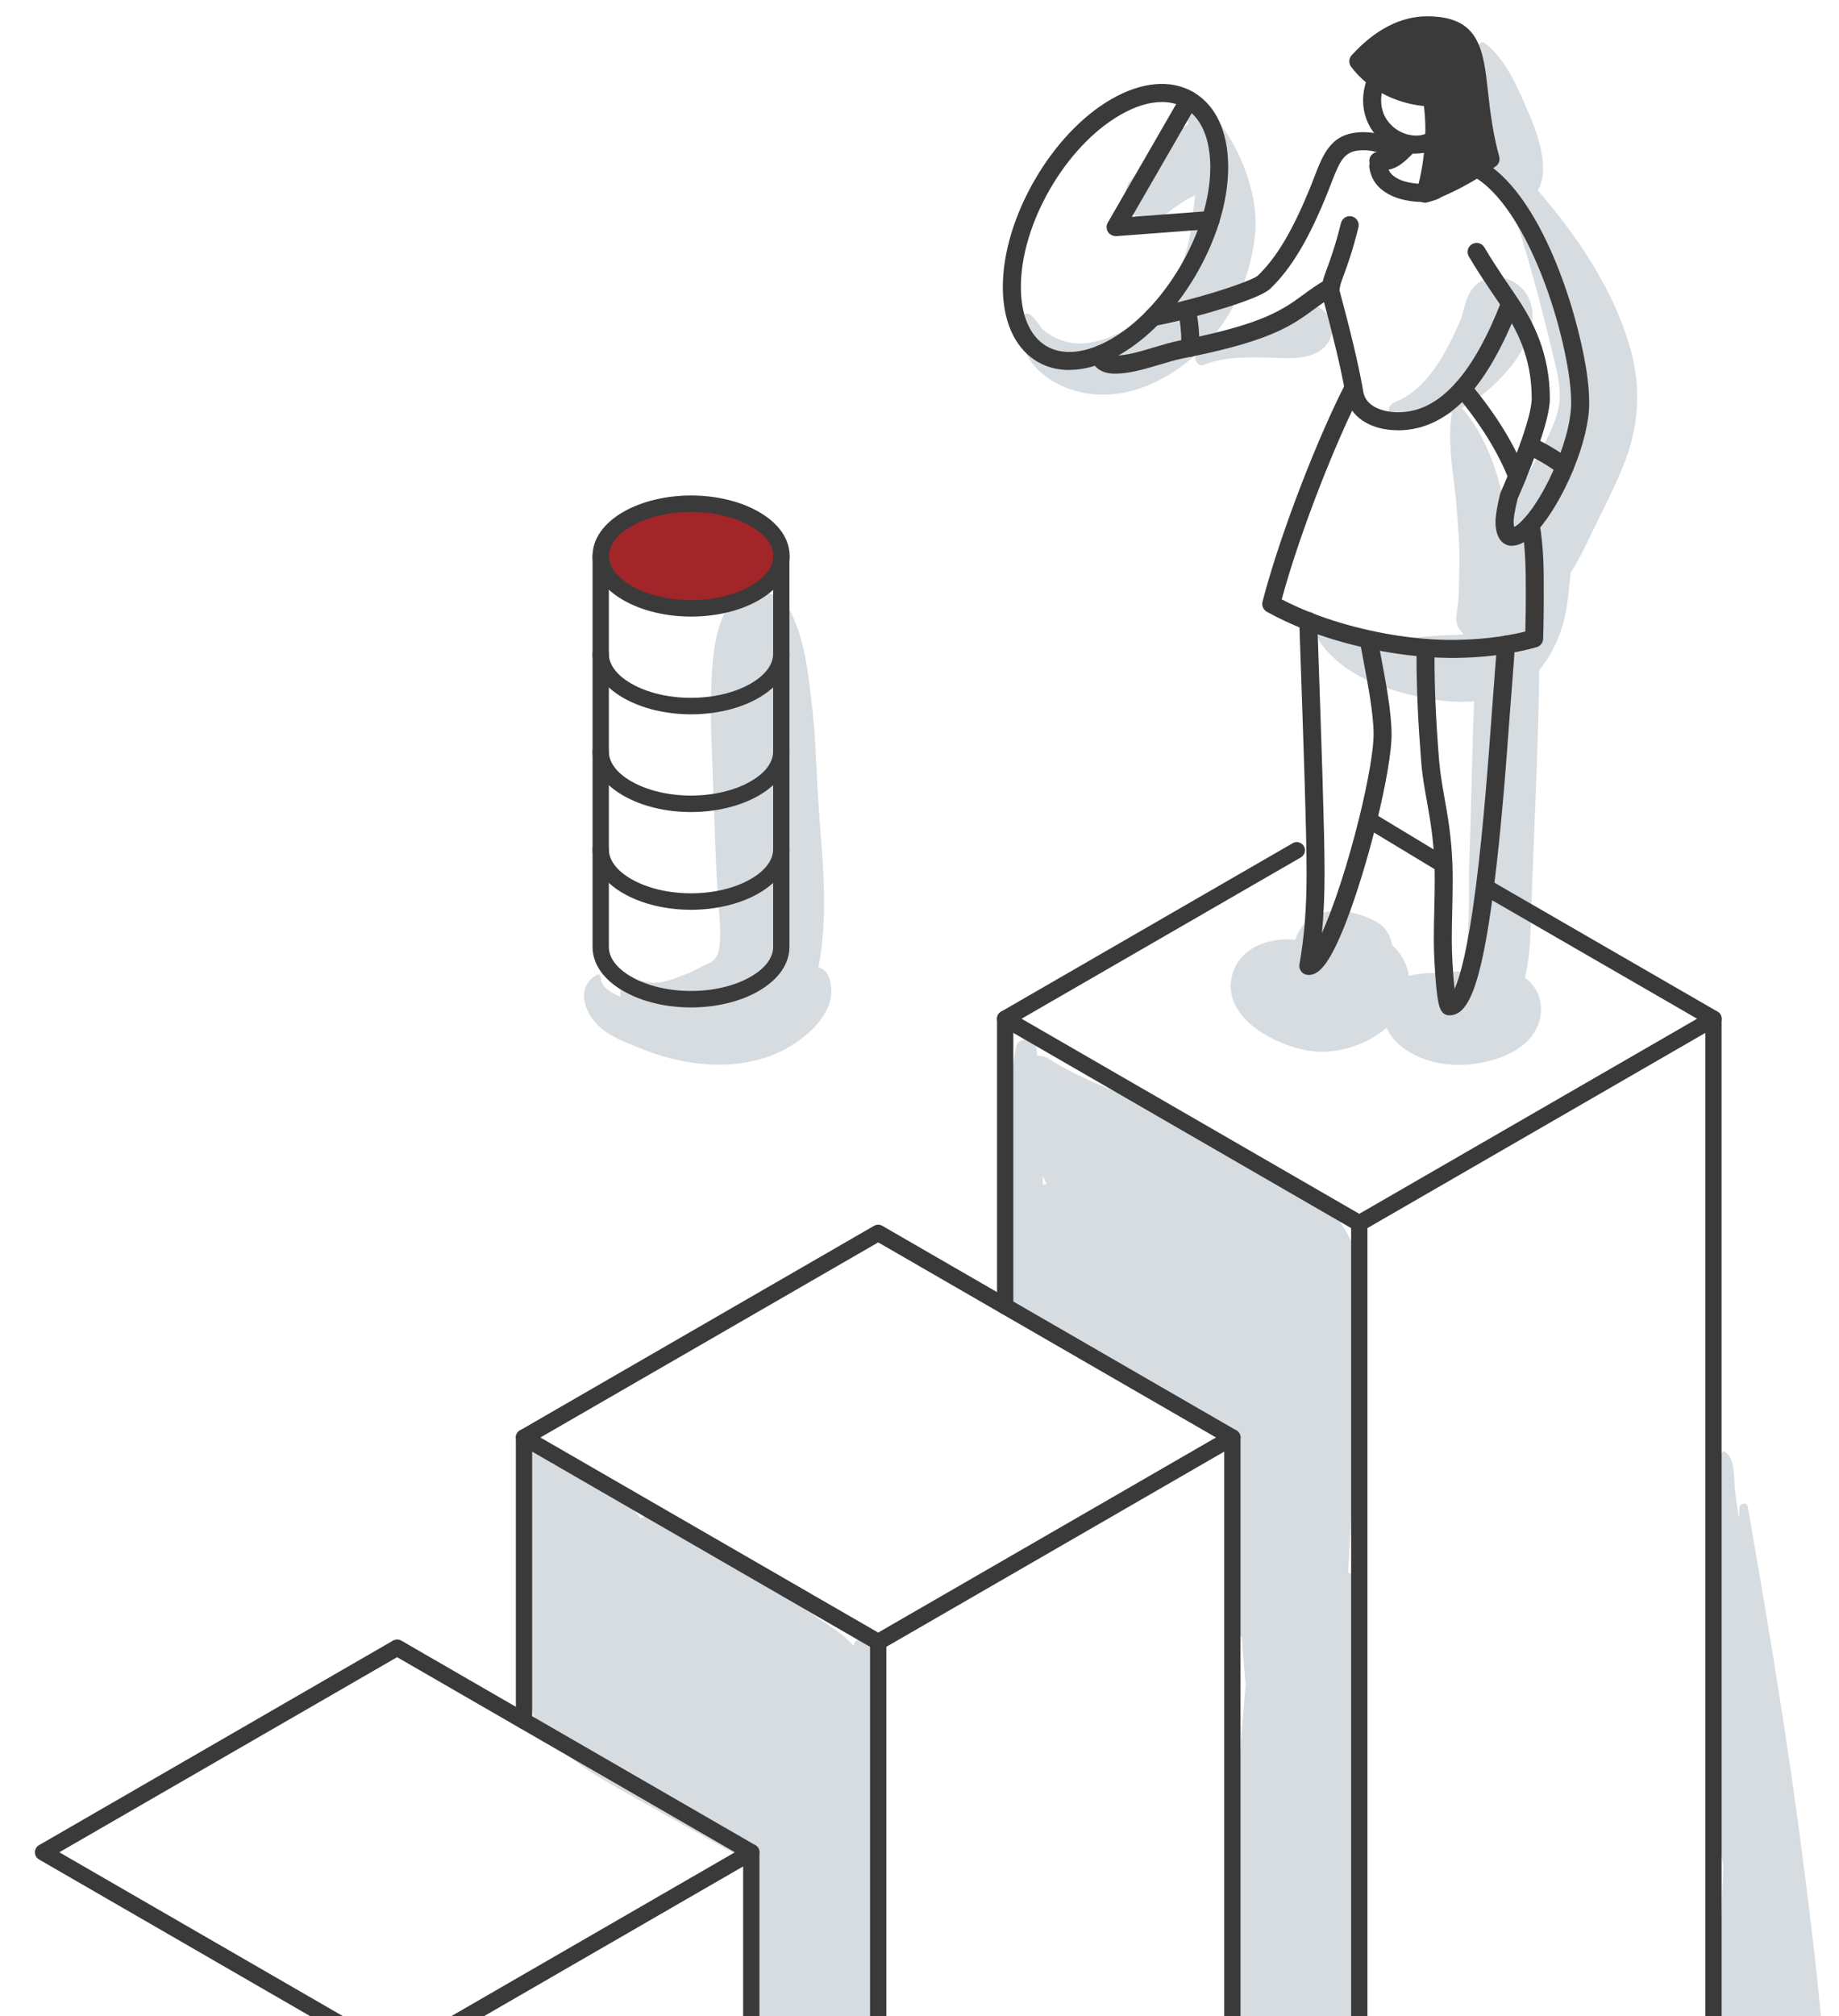 <svg xmlns="http://www.w3.org/2000/svg" id="Layer_1" viewBox="0 0 241.55 264.64"><defs><style>.cls-1{fill:#d7dce0;}.cls-2{fill:#3a3a3a;}.cls-3{fill:#a12529;}</style></defs><path class="cls-1" d="M69.56,218.59c.11,2.43-.23,5.48.97,7.69,1.09,2.02,3.28,3.56,5.07,4.92,2.18,1.65,4.53,2.96,6.91,4.3l15.56,8.72c-.01,7.01.2,14.01.67,21.01h15.93c0-.27.01-.55.02-.82l.49-16.3c.16-5.29.22-10.58.23-15.87,0-2.72.04-5.43.01-8.15-.03-2.6.17-5.62-.75-8.08-.37-.99-1.89-1.44-2.45-.32-.05.11-.1.22-.14.33-1.13-1.37-2.78-2.32-4.21-3.32-6.46-4.49-13.03-8.82-19.3-13.58-1.27-.96-3.13-.67-4.41.22-1.09-1.44-2.2-2.87-3.33-4.28-1.02-1.27-2.58-1.36-3.87-.77-.48-.52-1.01-1.01-1.62-1.48-.84-.65-1.84-.76-2.79-.51-.03-.3-.06-.6-.09-.9-.24-2.27-3.64-2.38-3.62,0,.05,5.95.08,11.91.3,17.85.12,3.12.28,6.23.42,9.35Z"></path><path class="cls-1" d="M139.01,175.39c2.47,1.62,5,3.13,7.51,4.67,5.14,3.16,10.24,6.4,15.49,9.39.05.03.1.05.14.07.09,3.88.19,7.77.34,11.65.03.74.06,1.47.09,2.21-.11,3.05-.15,6.09-.11,9.14-.03,1,.21,1.81.64,2.44.05.8.11,1.59.17,2.39.1,1.28.22,2.56.34,3.84-1.27,13.14-1.64,26.34-.92,39.53-.48.3-.93.64-1.34.99.06,1.17.11,2.34.16,3.51h17.67c.36-7.88,0-15.83-.16-23.69-.11-5.09-.26-10.17-.27-15.26.29-5.51.55-11.03.75-16.56.07-1.88-1.06-2.95-2.42-3.23.02-.36.03-.71.05-1.07.24-4.71.6-9.44.69-14.15.09-4.52.02-9.04.08-13.55.03-2.21.08-4.42.08-6.64,0-1.11.07-2.29.03-3.45.37-.82.46-1.78.16-2.8-2.24-7.54-9.89-10.92-16.37-14.2-3.89-1.97-7.84-3.83-11.77-5.73-4.03-1.95-8.43-3.4-12.19-5.84-.55-.36-1.09-.48-1.61-.45-.05-.39-.09-.78-.15-1.16-.19-1.32-2.42-1.29-2.64,0-.97,5.7-1.1,11.54-1.31,17.31-.11,2.97-.21,5.93-.32,8.9-.09,2.41-.69,5.39.91,7.42,1.47,1.87,4.27,3.02,6.25,4.31ZM137.44,155.43c-.16.03-.32.07-.48.11,0-.41,0-.81,0-1.22.16.37.32.74.49,1.11Z"></path><path class="cls-1" d="M226.37,244.82c-.25,6.55-.6,13.1-.65,19.66,0,.25,0,.5-.01.74h13.51c-.59-6.67-1.42-13.31-2.26-19.95-2-15.89-4.64-31.73-7.4-47.5-.11-.64-1.06-.45-1.09.15-.02.45-.04.89-.06,1.34-.22-1.34-.42-2.68-.55-4.03-.14-1.48.07-3.89-1.41-4.72-.02-.01-.05-.02-.07,0-1.3.92-.97,2.87-.96,4.3,0,2.55-.21,5.08-.39,7.62-.36,5.09-.54,10.13-.58,15.24-.03,4.94.28,9.88.49,14.81.18,4.1.5,8.31,1.43,12.35Z"></path><path class="cls-1" d="M214.09,45.59c-2.15-7.57-6.88-14.54-12.11-20.61,1.67-2.66-.03-7.46-1.1-9.93-1.42-3.29-2.96-7.2-5.9-9.43-.28-.21-.67.02-.76.31-.54,1.76-.43,3.66-.28,5.47.17,2.1.31,4.24.59,6.32.28,2.09.1,4.57,1.05,6.49.57,1.16,1.58,2.14,2.78,2.41,2.32,6.71,4.11,13.61,5.76,20.51.47,1.94.94,3.9.67,5.92-.24,1.75-1.02,3.42-1.81,4.98-1.35,2.65-2.93,5.29-4.31,8.01-.35.29-.66.62-.93.98-.84-4.72-2.5-9.72-5.6-13.31-.05-.06-.11-.1-.17-.14.91-.48,1.79-1.05,2.64-1.69,3.38-2.54,8.63-8.58,5.96-13.15-1.19-2.03-3.92-3.06-6.03-1.83-2.15,1.26-2.02,3.64-2.9,5.58-1.8,3.99-4.17,8.64-8.48,10.34-.92.36-1.18,1.88,0,2.14,2.67.58,5.2.2,7.55-.8-.72,4.4.39,8.72.67,13.12.15,2.25.37,4.49.31,6.75-.06,2.12.01,4.55-.37,6.62-.19,1.01.23,2.01.94,2.6-1.03.16-2.18.12-3.05.17-1.61.1-3.21.29-4.82.32-3.41.06-6.42-.43-9.66-1.5-1.04-.35-2.08.97-1.46,1.9,2.18,3.24,5.85,5.25,9.52,6.39,3.33,1.04,7.2,1.82,10.83,1.54-.28,7-.37,14.02-.63,21-.15,4.12.2,8.62-.63,12.67-.11.54-.25,1.23-.54,1.77-.75.06-1.51.12-2.26.16-1.41.06-3.07.03-4.51.44-.2-1.59-1.02-2.97-2.19-4.04-.2-1.28-.91-2.46-2.19-3.14-2.74-1.47-7.13-2.26-9.42.43-.47.55-.9,1.25-1.11,2-3.57-.34-7.57,1.1-8.37,4.97-1.18,5.67,6.66,9.43,11.2,9.72,3.07.19,6.69-.97,9.17-3.15,1.33,3.16,5.47,4.72,8.66,4.87,3.51.16,8.19-.87,10.42-3.8,1.61-2.12,1.66-5.15-.3-7.11-.2-.2-.41-.37-.63-.52.51-2.02.68-4.2.75-6.26.35-11.35,1-22.75,1.13-34.12,1.41-1.65,2.42-3.68,3.06-5.82.67-2.25.84-4.65,1.07-6.98,1.4-2.09,2.39-4.48,3.51-6.71,1.16-2.31,2.29-4.62,3.29-7,2.17-5.18,2.55-10.41,1.01-15.85Z"></path><path class="cls-1" d="M158.32,14.08c-1.09-1.02-2.68,0-2.41,1.4.05.27.11.53.17.8-2.29,1.64-4.23,3.8-6.17,5.87-.45.42-.86.85-1.22,1.29-2.44,2.52.83,7.27,3.9,5.06,1.04-.75,2-1.55,3.11-2.2.42-.25.85-.45,1.28-.65-.13,1.2-.32,2.4-.45,3.64-.39,3.7-1.72,7.39-4.18,10.23-2.46,2.85-6.22,5.26-10.05,5.57-1.89.15-3.92-.62-5.35-1.85-.3-.26-1.55-2.57-2.35-1.99-1.45,1.06-.44,3.8.18,5.11,1.09,2.3,3.28,3.81,5.62,4.67,6.02,2.22,12.51-.55,16.94-4.73,4.36-4.11,6.9-9.63,7.51-15.55.58-5.59-2.44-12.82-6.53-16.67Z"></path><path class="cls-1" d="M169.61,40.88c-1.49,1.33-4.57,1.66-6.44,2.34-2.16.79-4.15,1.77-5.92,3.26-.63.53.04,1.72.83,1.42,2.71-1.05,5.5-1.02,8.37-.96,2.48.05,5.84.52,7.67-1.55,2.72-3.08-1.43-7.25-4.51-4.51Z"></path><path class="cls-1" d="M108.99,128.53c-.25-.84-.83-1.36-1.52-1.56.11-.45.21-.92.28-1.39,1.12-7.26.03-14.87-.38-22.16-.2-3.64-.29-7.3-.73-10.92-.5-4.19-.94-8.74-2.97-12.51-.9-1.67-2.98-2.57-4.8-2.3-2.05.31-3.24,1.59-4,3.45-1.23,2.96-1.4,6.9-1.48,10.1-.07,3.23.07,6.43.2,9.66.25,6.26.35,12.55.86,18.79.09,1.16.17,2.32.15,3.48,0,.15-.15,1.33-.09,1.19-.07.29-.14.57-.23.86-.13.24-.26.48-.41.71-.22.36-.21.34.04-.07-.16.14-.31.29-.47.43.76-.31-.76.33-.93.42-.54.28-1.08.58-1.63.85-.86.42.15-.05-.85.34-.45.17-.9.36-1.35.52-.82.3-1.61.51-2.48.58-1.11.09-3.75-.89-4.44.28-.28.47-.34.99-.26,1.53-1.36-.49-2.56-1.24-2.6-2.56,0-.25-.28-.41-.5-.29-2.82,1.58-1.71,4.98.38,6.86,1.52,1.37,3.6,2.08,5.47,2.85,2.3.94,4.59,1.56,7.06,1.88,4.04.52,8.31.11,11.93-1.89,3.16-1.75,6.93-5.13,5.73-9.13Z"></path><path class="cls-2" d="M188.68,24.85c-.34.14-.67.28-1.01.4-.15.03-.3.05-.44.06.67-2.24,1.04-4.91,1.15-7.01.02-.46.03-.89.03-1.29,0-1.41-.11-2.82-.35-4.21-2.61-.08-5.18-.91-7.24-2.4-.92-.66-1.73-1.44-2.41-2.36,2.42-2.64,5.43-4.72,9.06-4.72,8.43,0,5.4,6.9,8.31,17.54-2.14,1.53-4.63,2.95-7.11,3.99Z"></path><path class="cls-3" d="M99.17,68.15c2.32,1.34,3.48,3.09,3.48,4.84s-1.16,3.51-3.48,4.84c-4.63,2.67-12.14,2.67-16.78,0-2.32-1.34-3.48-3.09-3.48-4.84s1.16-3.51,3.48-4.84c4.63-2.67,12.15-2.67,16.78,0Z"></path><path class="cls-2" d="M90.78,80.94c-3.21,0-6.42-.72-8.93-2.17-2.59-1.49-4.02-3.55-4.02-5.78s1.43-4.28,4.02-5.78c5.01-2.89,12.85-2.89,17.85,0,2.59,1.49,4.02,3.55,4.02,5.78s-1.43,4.28-4.02,5.78c-2.5,1.45-5.71,2.17-8.92,2.17ZM90.78,67.21c-2.84,0-5.69.62-7.85,1.87-1.9,1.09-2.94,2.48-2.94,3.91s1.04,2.82,2.94,3.91c4.33,2.5,11.38,2.5,15.7,0,1.9-1.09,2.94-2.48,2.94-3.91s-1.04-2.82-2.94-3.91c-2.16-1.25-5.01-1.87-7.85-1.87Z"></path><path class="cls-2" d="M90.78,132.25c-3.21,0-6.42-.72-8.93-2.17-2.59-1.49-4.02-3.55-4.02-5.78v-51.31c0-.59.48-1.07,1.07-1.07s1.07.48,1.07,1.07v51.31c0,1.43,1.04,2.82,2.94,3.91,4.33,2.5,11.38,2.5,15.7,0,1.9-1.09,2.94-2.48,2.94-3.91v-51.31c0-.59.48-1.07,1.07-1.07s1.07.48,1.07,1.07v51.31c0,2.23-1.43,4.28-4.02,5.78-2.5,1.45-5.71,2.17-8.92,2.17Z"></path><path class="cls-2" d="M90.78,93.77c-3.21,0-6.42-.72-8.93-2.17-2.59-1.49-4.02-3.54-4.02-5.78,0-.59.48-1.07,1.07-1.07s1.07.48,1.07,1.07c0,1.43,1.04,2.82,2.94,3.91,4.33,2.5,11.38,2.5,15.7,0,1.9-1.09,2.94-2.48,2.94-3.91,0-.59.48-1.07,1.07-1.07s1.07.48,1.07,1.07c0,2.23-1.43,4.28-4.02,5.78-2.5,1.45-5.71,2.17-8.92,2.17Z"></path><path class="cls-2" d="M90.78,106.6c-3.21,0-6.42-.72-8.93-2.17-2.59-1.49-4.02-3.54-4.02-5.78,0-.59.48-1.07,1.07-1.07s1.07.48,1.07,1.07c0,1.43,1.04,2.82,2.94,3.91,4.33,2.5,11.38,2.5,15.7,0,1.9-1.09,2.94-2.48,2.94-3.91,0-.59.48-1.07,1.07-1.07s1.07.48,1.07,1.07c0,2.23-1.43,4.28-4.02,5.78-2.5,1.44-5.71,2.17-8.92,2.17Z"></path><path class="cls-2" d="M90.78,119.43c-3.21,0-6.42-.72-8.93-2.17-2.59-1.49-4.02-3.54-4.02-5.78,0-.59.48-1.07,1.07-1.07s1.07.48,1.07,1.07c0,1.43,1.04,2.82,2.94,3.91,4.33,2.5,11.38,2.5,15.7,0,1.9-1.09,2.94-2.48,2.94-3.91,0-.59.48-1.07,1.07-1.07s1.07.48,1.07,1.07c0,2.23-1.43,4.28-4.02,5.78-2.5,1.44-5.71,2.17-8.92,2.17Z"></path><path class="cls-2" d="M5.1,244.08l36.61,21.14h4.3l-38.22-22.07,44.37-25.61,44.37,25.61-38.22,22.07h4.3l36.61-21.14c.33-.19.54-.55.54-.93s-.2-.74-.54-.93l-46.52-26.86c-.33-.19-.74-.19-1.07,0l-46.51,26.86c-.33.19-.54.55-.54.93s.2.74.54.93Z"></path><path class="cls-2" d="M115.35,216.63c-.19,0-.37-.05-.54-.14l-46.52-26.86c-.33-.19-.54-.55-.54-.93s.2-.74.54-.93l46.52-26.86c.33-.19.74-.19,1.07,0l46.52,26.86c.33.19.54.55.54.93s-.2.74-.54.93l-46.52,26.86c-.17.1-.35.14-.54.14ZM70.98,188.7l44.37,25.61,44.37-25.61-44.37-25.61-44.37,25.61Z"></path><path class="cls-2" d="M189.3,114.44c-.19,0-.38-.05-.55-.15l-9.6-5.8c-.51-.31-.67-.97-.36-1.48.31-.51.97-.67,1.48-.36l9.6,5.8c.51.31.67.97.36,1.48-.2.33-.56.52-.92.52Z"></path><path class="cls-2" d="M178.54,161.66c-.19,0-.37-.05-.54-.14l-46.51-26.86c-.33-.19-.54-.55-.54-.93s.2-.74.54-.93l38.3-22.11c.51-.3,1.17-.12,1.47.39.3.51.12,1.17-.39,1.47l-36.69,21.18,44.36,25.61,44.37-25.61-28.38-16.39c-.51-.3-.69-.95-.39-1.47.3-.51.96-.69,1.47-.39l29.99,17.32c.33.19.54.55.54.93s-.2.74-.54.93l-46.52,26.86c-.17.1-.35.14-.54.14Z"></path><path class="cls-2" d="M99.75,265.22v-22.07c0-.59-.48-1.07-1.07-1.07s-1.07.48-1.07,1.07v22.07h2.15Z"></path><path class="cls-2" d="M68.83,227c-.59,0-1.07-.48-1.07-1.07v-37.23c0-.59.48-1.07,1.07-1.07s1.07.48,1.07,1.07v37.23c0,.59-.48,1.07-1.07,1.07Z"></path><path class="cls-2" d="M116.42,265.22v-49.67c0-.59-.48-1.07-1.07-1.07s-1.07.48-1.07,1.07v49.67h2.15Z"></path><path class="cls-2" d="M162.94,265.22v-76.52c0-.59-.48-1.07-1.07-1.07s-1.07.48-1.07,1.07v76.52h2.15Z"></path><path class="cls-2" d="M132.03,172.55c-.59,0-1.07-.48-1.07-1.07v-37.75c0-.59.48-1.07,1.07-1.07s1.07.48,1.07,1.07v37.75c0,.59-.48,1.07-1.07,1.07Z"></path><path class="cls-2" d="M179.61,265.22v-104.64c0-.59-.48-1.07-1.07-1.07s-1.07.48-1.07,1.07v104.64h2.15Z"></path><path class="cls-2" d="M226.13,265.22v-131.49c0-.59-.48-1.07-1.07-1.07s-1.07.48-1.07,1.07v131.49h2.15Z"></path><path class="cls-2" d="M186.04,20.17c-.37,0-.73-.03-1.08-.08-3.43-.54-5.92-3.43-5.92-6.89,0-1.13.25-2.26.72-3.29.27-.59.97-.85,1.57-.58.59.27.85.97.58,1.57-.33.72-.5,1.51-.5,2.3,0,2.58,1.98,4.24,3.93,4.55.23.04.47.05.71.05.62,0,1.19-.17,1.7-.5.55-.35,1.28-.2,1.63.35.35.55.2,1.28-.35,1.63-.9.58-1.9.87-2.98.87Z"></path><path class="cls-2" d="M187.19,26.61c-.31,0-.61-.12-.83-.34-.32-.32-.43-.79-.29-1.22l.03-.11c.56-1.85.97-4.37,1.09-6.7.02-.46.03-.87.03-1.23,0-1.05-.07-2.08-.19-3.09-2.52-.25-4.94-1.14-6.9-2.56-1.04-.75-1.94-1.63-2.67-2.61-.34-.45-.3-1.08.08-1.5,3.1-3.39,6.45-5.11,9.93-5.11,6.87,0,7.36,4.35,7.97,9.85.28,2.51.6,5.35,1.48,8.57.13.48-.05.99-.45,1.27-2.32,1.65-4.85,3.08-7.34,4.11-.35.15-.7.29-1.05.42-.16.06-.33.12-.5.18-.13.04-.26.07-.39.07ZM180,8.11c.45.49.96.93,1.52,1.34,1.84,1.33,4.18,2.1,6.59,2.18.56.02,1.03.43,1.13.98.24,1.43.36,2.91.36,4.41,0,.4-.01.84-.04,1.35-.09,1.69-.32,3.49-.66,5.11,1.86-.83,3.78-1.9,5.53-3.1-.77-3.08-1.08-5.85-1.33-8.12-.66-5.88-1.08-7.75-5.62-7.75-2.55,0-5.06,1.21-7.48,3.6Z"></path><path class="cls-2" d="M186.92,26.51c-3.12,0-6.61-1.19-7.06-4.54-.09-.65.37-1.24,1.01-1.33.65-.09,1.24.37,1.33,1.01.32,2.37,3.98,2.49,4.71,2.49.07,0,.14,0,.22,0,.09,0,.2-.02.31-.04.22-.04.36-.09.42-.12.33-.45.93-.61,1.45-.37.59.28.85.98.57,1.57-.1.21-.24.4-.44.57-.35.31-.88.54-1.57.67-.2.04-.4.06-.55.07-.16.01-.29.02-.42.02ZM187.75,24.18s0,0,0,0c0,0,0,0,0,0Z"></path><path class="cls-2" d="M198.56,71.65c-1.03,0-2.13-.83-2.13-3.18,0-.74.2-1.93.59-3.55l.02-.07c.02-.08.04-.16.08-.24,0-.01.47-1.05,1.08-2.54.58-1.42,1.1-2.77,1.53-3.99,1.21-3.43,1.46-5.02,1.46-5.75,0-5.34-1.92-8.97-3.79-11.81-.34-.52-.67-1-.98-1.45-.25-.36-.48-.69-.69-1.01-.93-1.39-1.84-2.77-2.8-4.39-.33-.56-.15-1.29.42-1.62.56-.33,1.29-.14,1.62.42.93,1.57,1.82,2.92,2.73,4.28.21.31.43.64.67.98.32.46.66.96,1.01,1.49,1.95,2.95,4.19,7.11,4.19,13.11,0,1.35-.52,3.48-1.6,6.54-.45,1.26-.98,2.64-1.57,4.1-.52,1.27-.93,2.2-1.06,2.5-.48,1.96-.53,2.75-.53,3,0,.29.03.53.07.71.26-.13.69-.43,1.32-1.12,1.43-1.57,3.02-4.28,4.24-7.25,1.24-3.01,1.93-5.81,1.93-7.88,0-1.25-.12-2.6-.36-4.11-1.54-9.57-6.29-21.73-12.07-25.41-.55-.35-.71-1.08-.36-1.63.35-.55,1.08-.71,1.63-.36,7.19,4.58,11.79,18.67,13.14,27.03.26,1.64.39,3.1.39,4.48,0,2.37-.75,5.48-2.11,8.78-1.32,3.2-3.07,6.17-4.68,7.94-1.22,1.34-2.32,1.99-3.37,1.99ZM198.96,69.46h0,0Z"></path><path class="cls-2" d="M183.62,56.48c-3.72,0-6.43-1.84-6.89-4.69-.03-.21-.07-.42-.11-.64-.49-2.76-1.53-7.12-2.92-12.28-.11-.4-.12-.43-.12-.59,0-1.09.29-1.87.72-3.04.42-1.14,1.06-2.86,1.84-5.97.16-.63.8-1.02,1.43-.86.63.16,1.02.8.86,1.43-.81,3.24-1.47,5.03-1.91,6.22-.37.99-.55,1.48-.57,2.08l.03.12c1.43,5.3,2.45,9.61,2.96,12.47.04.23.08.47.12.69.33,1.99,2.66,2.7,4.56,2.7,2.8,0,5.29-1.28,7.62-3.9,2.15-2.42,4.12-5.93,5.99-10.74.24-.61.92-.91,1.53-.67.61.24.91.92.67,1.53-1.98,5.08-4.09,8.82-6.43,11.46-2.77,3.11-5.93,4.69-9.39,4.69Z"></path><path class="cls-2" d="M190.52,86.36c-1.07,0-2.2-.05-3.35-.14-2.44-.19-4.99-.56-7.57-1.12-2.87-.62-5.63-1.45-8.19-2.45-1.78-.69-3.46-1.48-5.01-2.34-.47-.26-.71-.81-.57-1.33,2.46-9.45,7.57-22.2,10.89-28.6.3-.58,1.02-.81,1.59-.5.58.3.81,1.01.5,1.59-3.16,6.08-7.96,18.02-10.46,27.21,1.23.64,2.54,1.23,3.91,1.77,2.45.96,5.08,1.74,7.83,2.34,2.47.54,4.91.9,7.25,1.08,1.09.09,2.15.13,3.17.13,2.5,0,4.89-.18,7.09-.54.95-.16,1.87-.34,2.75-.56.05-2.12.06-4.01.06-4.24v-.61c0-2.87,0-5.83-.52-8.98-.11-.64.33-1.25.97-1.36.64-.11,1.25.33,1.36.97.56,3.35.56,6.41.55,9.38v.6c0,.27,0,2.72-.08,5.2-.02.52-.37.96-.87,1.1-1.21.34-2.5.62-3.85.84-2.33.38-4.84.57-7.47.57Z"></path><path class="cls-2" d="M199.29,63.71c-.47,0-.91-.28-1.1-.75-1.47-3.69-3.75-7.36-6.97-11.2-.42-.5-.35-1.25.15-1.67.5-.42,1.25-.35,1.67.15,3.38,4.04,5.79,7.92,7.35,11.85.24.61-.05,1.29-.66,1.54-.14.06-.29.08-.44.08Z"></path><path class="cls-2" d="M181.65,22.37c-.21,0-.43-.02-.65-.05-.08-.01-.16-.03-.24-.05-.63-.15-1.02-.79-.87-1.43.15-.63.79-1.02,1.43-.87.02,0,.04,0,.06.01.09.02.18.02.26.02.78,0,1.47-.71,2.28-1.54.12-.13.25-.25.37-.37.46-.46,1.21-.46,1.67,0,.46.46.46,1.21,0,1.67-.12.12-.23.24-.35.35-1.03,1.05-2.2,2.25-3.97,2.25Z"></path><path class="cls-2" d="M151.47,42.8c-.56,0-1.05-.39-1.16-.96-.12-.64.3-1.26.94-1.38,1.23-.24,2.66-.56,4.25-.97,5.41-1.39,9.17-2.83,9.69-3.29,2.53-2.41,4.7-6.1,7.05-11.96.15-.36.28-.71.41-1.05,1.21-3.13,2.26-5.84,6.46-5.84,1.32,0,2.74.33,4.02.92.59.27.85.98.58,1.57-.27.59-.98.85-1.57.58-.96-.44-2.06-.7-3.03-.7-2.46,0-3.01,1.11-4.25,4.32-.13.35-.27.71-.42,1.08-2.47,6.19-4.82,10.13-7.61,12.79-1.53,1.47-9.79,3.63-10.73,3.87-1.64.42-3.12.76-4.4,1-.07.01-.15.02-.22.02Z"></path><path class="cls-2" d="M146.43,49.05c-1.8,0-3.01-.9-3.01-2.23,0-.21.02-.38.04-.52.1-.65.7-1.09,1.35-.99.63.1,1.06.67,1,1.29.13.04.35.08.63.08,1.53,0,3.28-.52,5.13-1.08,1.15-.34,2.34-.7,3.5-.93.23-.04.45-.09.67-.13l.32-.06c9.98-2.04,12.47-3.86,15.11-5.78.87-.64,1.78-1.3,2.96-1.98.57-.33,1.29-.14,1.62.43.33.56.14,1.29-.43,1.62-1.07.63-1.93,1.25-2.75,1.85-2.85,2.08-5.54,4.04-16.03,6.19l-.32.06c-.23.05-.46.09-.69.14-1.04.2-2.13.53-3.27.87-1.93.58-3.93,1.17-5.81,1.17Z"></path><path class="cls-2" d="M171.85,127.98c-.35,0-.68-.15-.91-.42-.22-.27-.32-.62-.26-.96.65-3.69.94-7.4.94-12.04,0-5.31-.45-18.24-.78-27.69-.07-1.98-.13-3.78-.18-5.29,0-.01,0-.06,0-.07,0-.65.53-1.18,1.18-1.18s1.18.53,1.18,1.18v.03c.05,1.47.11,3.27.18,5.24.33,9.46.78,22.42.78,27.77,0,2.93-.11,5.5-.35,7.94,1.46-3.26,3.33-8.75,4.92-15.21,1.17-4.78,1.87-8.84,1.87-10.87,0-2.66-.74-6.55-1.33-9.67-.16-.86-.32-1.67-.45-2.4-.11-.64.32-1.26.96-1.37.65-.11,1.26.32,1.37.96.13.72.28,1.52.44,2.37.61,3.22,1.37,7.23,1.37,10.12,0,2.25-.71,6.41-1.94,11.44-1.17,4.77-2.64,9.55-4.01,13.11-2.39,6.17-3.81,7.02-4.99,7.02Z"></path><path class="cls-2" d="M190.39,133.28c-1.34,0-1.53-1.48-1.79-4.31-.16-1.83-.27-4.02-.27-5.58,0-1.33.03-2.67.06-3.96.03-1.28.06-2.6.06-3.9,0-.68-.01-1.38-.04-2.14-.13-3.41-.58-5.88-1-8.27-.31-1.72-.6-3.34-.74-5.16-.41-5.2-.61-9.52-.61-13.62,0-.4,0-.79,0-1.19v-.12c0-.65.54-1.17,1.18-1.17.66,0,1.19.54,1.18,1.19v.12c0,.39,0,.78,0,1.17,0,4.03.19,8.3.6,13.44.14,1.71.42,3.28.71,4.94.42,2.35.9,5.02,1.04,8.59.03.79.04,1.52.04,2.23,0,1.32-.03,2.66-.06,3.95-.03,1.28-.06,2.61-.06,3.9,0,2.06.17,4.72.37,6.43.69-1.53,1.74-5.12,2.81-13.56.98-7.65,1.62-16.42,2.09-22.82.14-1.86.26-3.48.36-4.78v-.04c.12-1.39.22-2.7.27-4.04.02-.65.57-1.15,1.23-1.14.65.02,1.16.57,1.14,1.23-.05,1.39-.16,2.79-.27,4.14v.05c-.11,1.29-.23,2.91-.37,4.76-.47,6.43-1.12,15.23-2.11,22.94-1.76,13.88-3.61,16.72-5.84,16.72ZM191.35,131.48h0,0Z"></path><path class="cls-2" d="M205.52,62.45c-.25,0-.5-.08-.71-.24-1.27-.96-2.76-1.86-4.44-2.65-.42-.18-.71-.6-.71-1.08,0-.65.53-1.18,1.18-1.18.18,0,.35.04.51.11,1.83.87,3.48,1.85,4.89,2.92.52.39.62,1.14.23,1.66-.23.31-.59.47-.94.47Z"></path><path class="cls-2" d="M140.44,48.57c-1.69,0-3.24-.44-4.56-1.33-2.68-1.79-4.16-5.19-4.16-9.58,0-9.05,6.38-20.09,14.21-24.62,4.02-2.32,7.86-2.66,10.81-.95.03.02.06.03.08.05,2.9,1.72,4.5,5.19,4.5,9.79,0,2.31-.4,4.75-1.18,7.27-1.5,4.83-4.35,9.65-7.84,13.23-1.64,1.69-3.39,3.07-5.19,4.12-.69.4-1.33.72-1.95.97-.03.01-.06.03-.08.04-1.61.67-3.18,1-4.64,1ZM144.63,46.48h0,0ZM152.61,13.39c-1.66,0-3.52.57-5.49,1.71-7.19,4.15-13.03,14.27-13.03,22.57,0,3.57,1.1,6.27,3.11,7.61,1.77,1.18,4.22,1.23,6.9.14.03-.01.06-.03.09-.04.55-.22,1.12-.51,1.76-.87,1.61-.93,3.19-2.18,4.68-3.72,3.23-3.32,5.88-7.79,7.27-12.28.71-2.29,1.07-4.5,1.07-6.57,0-3.76-1.21-6.53-3.4-7.79-.03-.01-.05-.03-.07-.05-.85-.48-1.83-.71-2.89-.71Z"></path><path class="cls-2" d="M146.53,30.99c-.4,0-.78-.21-1-.55-.23-.37-.24-.84-.02-1.22l9.61-16.65c.2-.37.59-.62,1.04-.62.65,0,1.18.53,1.18,1.18,0,.21-.05.42-.16.6l-8.51,14.74,10.26-.77c.65-.04,1.22.44,1.27,1.09.05.65-.44,1.22-1.09,1.27l-12.49.94s-.06,0-.09,0Z"></path><path class="cls-2" d="M156.29,46.83s-.08,0-.12,0c-.65-.07-1.12-.65-1.06-1.3.03-.3.05-.6.05-.89,0-.94-.13-2.67-.47-3.58-.23-.61.08-1.29.69-1.52.61-.23,1.29.08,1.52.69.6,1.6.62,4.14.62,4.42,0,.37-.02.75-.06,1.13-.06.61-.58,1.06-1.18,1.06Z"></path></svg>
